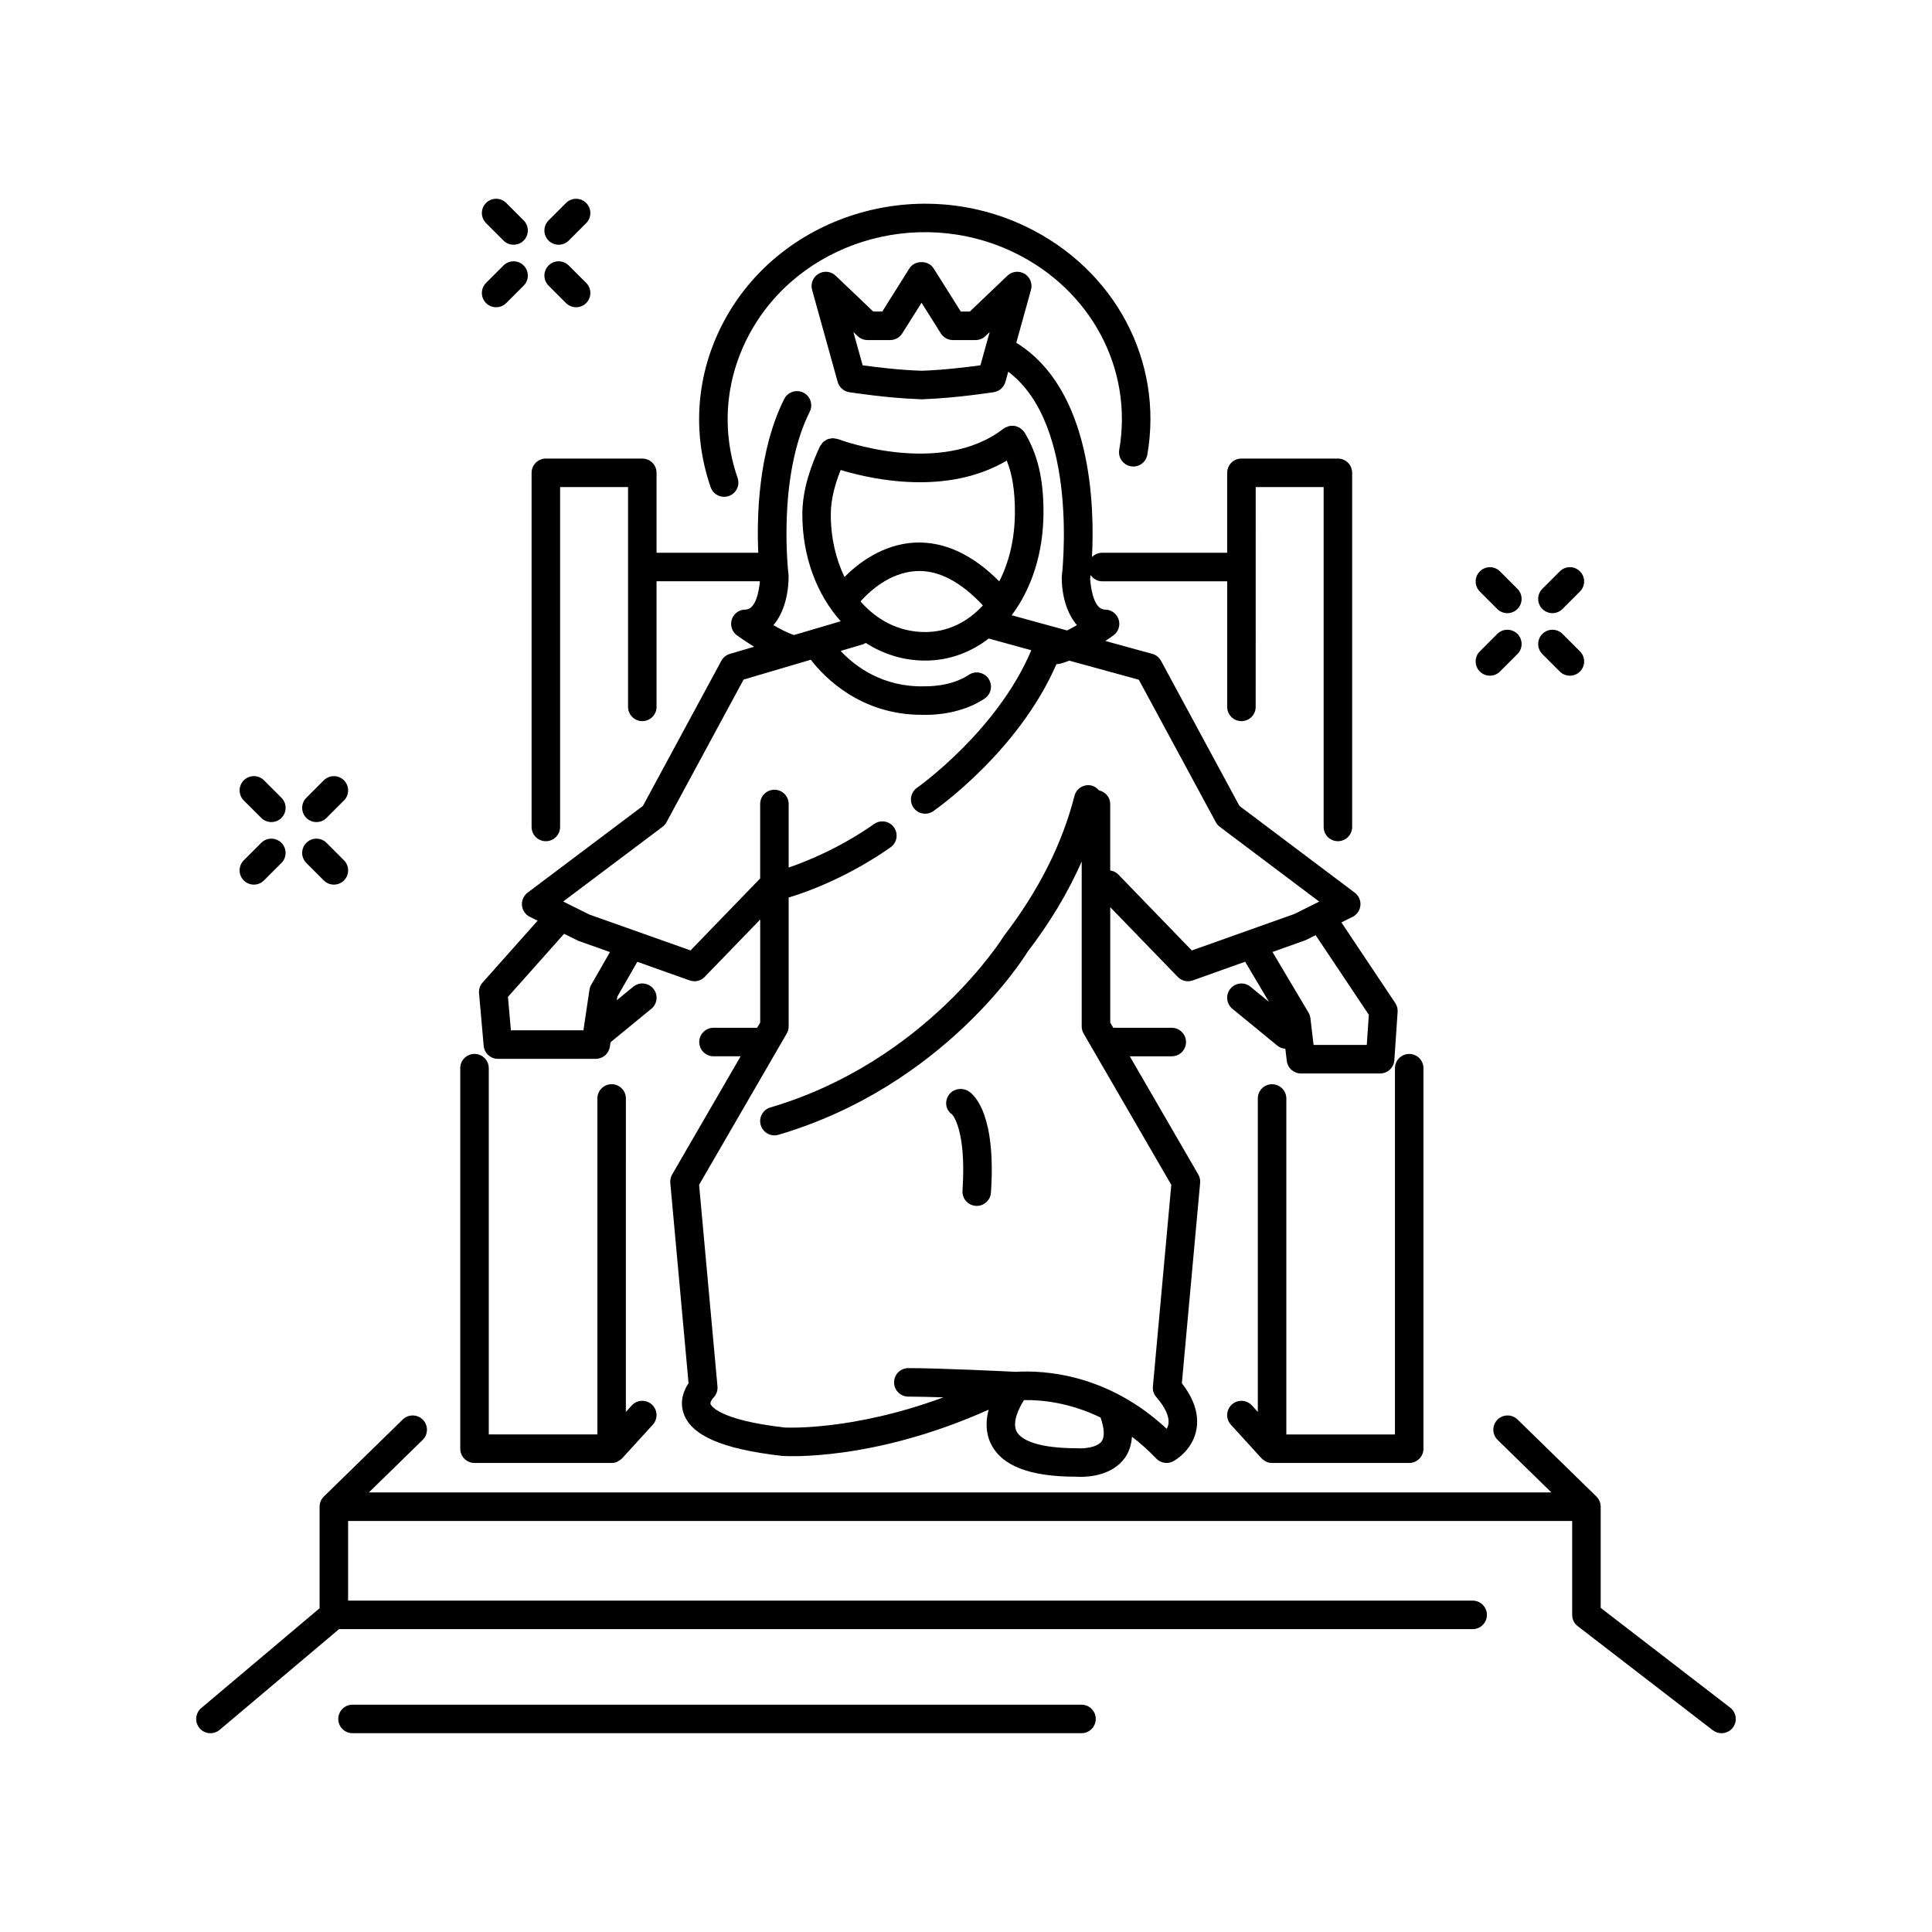<?xml version="1.0" encoding="UTF-8"?>
<!-- Uploaded to: ICON Repo, www.iconrepo.com, Generator: ICON Repo Mixer Tools -->
<svg fill="#000000" width="800px" height="800px" version="1.1" viewBox="144 144 512 512" xmlns="http://www.w3.org/2000/svg">
 <g>
  <path d="m294 197.79-4.621 4.621c-1.477 1.477-1.477 3.867 0 5.344 0.738 0.738 1.703 1.105 2.672 1.105 0.965 0 1.934-0.367 2.672-1.105l4.621-4.621c1.477-1.477 1.477-3.867 0-5.344-1.477-1.477-3.867-1.477-5.344 0z"/>
  <path d="m272.81 224.32c0.738 0.738 1.703 1.105 2.672 1.105 0.965 0 1.934-0.367 2.672-1.105l4.621-4.621c1.477-1.477 1.477-3.867 0-5.344-1.477-1.477-3.867-1.477-5.344 0l-4.621 4.621c-1.477 1.477-1.477 3.871 0 5.344z"/>
  <path d="m277.43 207.75c0.738 0.738 1.703 1.105 2.672 1.105 0.965 0 1.934-0.367 2.672-1.105 1.477-1.477 1.477-3.867 0-5.344l-4.621-4.621c-1.477-1.477-3.867-1.477-5.344 0-1.477 1.477-1.477 3.867 0 5.344z"/>
  <path d="m289.38 219.7 4.621 4.621c0.738 0.738 1.703 1.105 2.672 1.105 0.965 0 1.934-0.367 2.672-1.105 1.477-1.477 1.477-3.867 0-5.344l-4.621-4.621c-1.477-1.477-3.867-1.477-5.344 0-1.477 1.477-1.477 3.867 0 5.344z"/>
  <path d="m555.41 306.49c0.965 0 1.934-0.367 2.672-1.105l4.625-4.625c1.477-1.477 1.477-3.867 0-5.344-1.477-1.477-3.867-1.477-5.344 0l-4.625 4.625c-1.477 1.477-1.477 3.867 0 5.344 0.738 0.738 1.707 1.105 2.672 1.105z"/>
  <path d="m536.17 321.96c0.738 0.738 1.703 1.105 2.672 1.105 0.965 0 1.934-0.367 2.672-1.105l4.621-4.621c1.477-1.477 1.477-3.867 0-5.344-1.477-1.477-3.867-1.477-5.344 0l-4.621 4.621c-1.473 1.477-1.473 3.867 0 5.344z"/>
  <path d="m540.79 305.39c0.738 0.738 1.703 1.105 2.672 1.105 0.965 0 1.934-0.367 2.672-1.105 1.477-1.473 1.477-3.867 0-5.344l-4.621-4.625c-1.477-1.477-3.867-1.477-5.344 0-1.477 1.473-1.477 3.867 0 5.344z"/>
  <path d="m552.74 317.34 4.625 4.621c0.738 0.738 1.703 1.105 2.672 1.105 0.965 0 1.934-0.367 2.672-1.105 1.477-1.477 1.477-3.871 0-5.344l-4.625-4.621c-1.477-1.477-3.867-1.477-5.344 0-1.477 1.477-1.477 3.871 0 5.344z"/>
  <path d="m235.15 350.79c-1.477-1.477-3.867-1.477-5.344 0l-4.621 4.621c-1.477 1.477-1.477 3.867 0 5.344 0.738 0.738 1.703 1.105 2.672 1.105 0.965 0 1.934-0.367 2.672-1.105l4.621-4.621c1.477-1.477 1.477-3.867 0-5.344z"/>
  <path d="m213.23 367.36-4.625 4.625c-1.477 1.477-1.477 3.867 0 5.344 0.738 0.738 1.703 1.105 2.672 1.105 0.965 0 1.934-0.367 2.672-1.105l4.625-4.625c1.477-1.477 1.477-3.867 0-5.344-1.477-1.477-3.867-1.477-5.344 0z"/>
  <path d="m218.58 355.41-4.625-4.621c-1.477-1.477-3.867-1.477-5.344 0-1.477 1.477-1.477 3.871 0 5.344l4.625 4.621c0.738 0.738 1.703 1.105 2.672 1.105 0.965 0 1.934-0.367 2.672-1.105 1.477-1.477 1.477-3.871 0-5.344z"/>
  <path d="m230.53 367.36c-1.477-1.477-3.867-1.477-5.344 0-1.477 1.473-1.477 3.867 0 5.344l4.621 4.625c0.738 0.738 1.703 1.105 2.672 1.105 0.965 0 1.934-0.367 2.672-1.105 1.477-1.473 1.477-3.867 0-5.344z"/>
  <path d="m568.2 570.1v-26.809c0-0.008-0.004-0.012-0.004-0.02-0.004-0.492-0.098-0.984-0.293-1.445-0.195-0.461-0.48-0.871-0.828-1.219-0.004-0.004-0.008-0.016-0.012-0.02l-20.895-20.402c-1.492-1.457-3.883-1.426-5.344 0.062-1.457 1.492-1.43 3.883 0.062 5.344l14.254 13.922h-313.39l14.258-13.922c1.492-1.457 1.523-3.852 0.062-5.344-1.457-1.488-3.848-1.52-5.344-0.062l-20.895 20.402c-0.004 0.004-0.008 0.012-0.012 0.02-0.352 0.348-0.637 0.758-0.828 1.219-0.195 0.461-0.289 0.953-0.293 1.445 0 0.008-0.004 0.012-0.004 0.02v26.91l-31.359 26.453c-1.598 1.344-1.797 3.731-0.453 5.324 0.746 0.887 1.816 1.344 2.891 1.344 0.859 0 1.723-0.293 2.434-0.891l31.645-26.695h300.42c2.086 0 3.777-1.691 3.777-3.777 0-2.086-1.691-3.777-3.777-3.777l-298.02-0.004v-21.109h324.39v24.887c0 1.172 0.543 2.277 1.473 2.992l35.797 27.586c0.688 0.527 1.5 0.785 2.305 0.785 1.133 0 2.25-0.508 2.996-1.473 1.273-1.652 0.965-4.027-0.688-5.301z"/>
  <path d="m430.61 595.76h-193.19c-2.086 0-3.777 1.691-3.777 3.777 0 2.086 1.691 3.777 3.777 3.777h193.19c2.086 0 3.777-1.691 3.777-3.777 0.004-2.086-1.691-3.777-3.777-3.777z"/>
  <path d="m443.69 267.57c2.066 0.375 4.012-1.02 4.367-3.078 4.305-24.832-8.613-49.117-32.148-60.43-29.379-14.121-65.344-2.769-80.176 25.301-7.223 13.672-8.43 29.211-3.402 43.758 0.543 1.566 2.004 2.543 3.57 2.543 0.41 0 0.828-0.066 1.234-0.207 1.973-0.684 3.019-2.832 2.336-4.809-4.34-12.547-3.293-25.957 2.941-37.758 12.953-24.527 44.453-34.398 70.223-22.02 20.453 9.832 31.695 30.863 27.977 52.332-0.359 2.059 1.02 4.016 3.078 4.367z"/>
  <path d="m272.18 421.16c0.172 1.949 1.805 3.445 3.766 3.445h25.938c1.871 0 3.461-1.371 3.738-3.223l0.176-1.172 10.82-8.875c1.613-1.324 1.852-3.703 0.527-5.32s-3.703-1.852-5.32-0.527l-4.367 3.582 0.141-0.945 5.297-9.238 13.871 4.934c0.414 0.148 0.84 0.219 1.266 0.219 1.008 0 1.988-0.402 2.715-1.152l14.711-15.203v27.305l-0.801 1.383h-11.574c-2.086 0-3.777 1.691-3.777 3.777 0 2.086 1.691 3.777 3.777 3.777h7.195l-18.148 31.32c-0.391 0.676-0.566 1.457-0.496 2.234l4.84 53.098c-1.301 1.898-2.383 4.773-1.34 7.898 1.98 5.945 10.242 9.551 26.16 11.355 0.996 0.07 24.012 1.5 54.707-12.25-0.742 2.797-0.879 5.941 0.562 8.953 2.828 5.918 10.297 8.805 22.508 8.805 0.031 0 0.055 0 0.086-0.004 0.176 0.016 0.617 0.047 1.246 0.047 2.602 0 8.391-0.531 11.637-4.945 1.188-1.617 1.777-3.547 1.938-5.684 2.156 1.645 4.316 3.551 6.441 5.773 0.734 0.766 1.727 1.168 2.734 1.168 0.613 0 1.23-0.148 1.797-0.457 0.52-0.281 5.113-2.914 6.117-8.43 0.711-3.91-0.59-8.02-3.863-12.234l4.844-53.086c0.07-0.781-0.102-1.562-0.496-2.238l-18.148-31.32h11.125c2.086 0 3.777-1.691 3.777-3.777 0-2.086-1.691-3.777-3.777-3.777h-15.504l-0.801-1.383v-30.582l17.887 18.48c0.727 0.75 1.711 1.152 2.715 1.152 0.426 0 0.855-0.07 1.266-0.219l13.879-4.949 6.324 10.641-4.906-4.023c-1.613-1.324-3.996-1.09-5.32 0.527-1.324 1.613-1.086 3.996 0.527 5.32l11.945 9.797c0.617 0.504 1.348 0.742 2.086 0.805l0.383 3.207c0.227 1.902 1.836 3.332 3.75 3.332h20.984c1.988 0 3.637-1.539 3.769-3.523l0.871-12.789c0.059-0.832-0.164-1.66-0.629-2.356l-14.27-21.363 2.957-1.469c1.172-0.582 1.965-1.734 2.082-3.039 0.117-1.305-0.445-2.578-1.492-3.367l-30.562-22.992-20.785-38.453c-0.488-0.906-1.328-1.574-2.32-1.848l-12.441-3.414c1.105-0.738 1.906-1.309 2.148-1.484 1.324-0.961 1.879-2.668 1.371-4.223-0.508-1.559-1.957-2.609-3.594-2.609-3.566 0-3.91-8.055-3.953-8.055h-0.004c0.02-0.148 0.066-0.559 0.125-1.113 0.684 0.984 1.762 1.668 3.051 1.668h33.145v33.285c0 2.086 1.691 3.777 3.777 3.777s3.777-1.691 3.777-3.777l0.004-58.254h18.008v90.074c0 2.086 1.691 3.777 3.777 3.777 2.086 0 3.777-1.691 3.777-3.777v-93.852c0-2.086-1.691-3.777-3.777-3.777h-25.566c-2.086 0-3.777 1.691-3.777 3.777v21.188h-33.145c-1.055 0-2 0.434-2.688 1.129 0.715-13.117 0.074-44.375-20.055-56.777l3.898-14.031c0.457-1.637-0.238-3.379-1.699-4.25-1.457-0.875-3.32-0.668-4.551 0.504l-9.953 9.492h-2.41l-7.199-11.449c-1.383-2.199-5.012-2.199-6.394 0l-7.199 11.449h-2.406l-9.953-9.492c-1.234-1.172-3.098-1.379-4.551-0.504-1.457 0.875-2.152 2.613-1.699 4.25l6.781 24.398c0.398 1.43 1.594 2.496 3.059 2.723 0.414 0.062 10.234 1.586 18.586 1.855 0.207 0.023 0.41 0.039 0.613 0.023 0.062-0.008 0.281 0.012 0.348 0.012 0.203 0 0.406-0.016 0.605-0.051 8.262-0.309 17.777-1.777 18.184-1.844 1.465-0.23 2.66-1.293 3.059-2.723l0.75-2.691c18.934 14.219 14.258 53.637 14.176 54.508 0 4.644 1.293 9.5 4.031 12.645-0.879 0.516-1.758 0.984-2.609 1.414l-14.691-4.031c5.266-6.981 8.434-16.508 8.434-27.352 0-8.82-1.547-15.324-5.012-21.086-0.039-0.066-0.109-0.102-0.152-0.164s-0.051-0.141-0.102-0.199c-0.113-0.145-0.27-0.219-0.395-0.34-0.188-0.184-0.363-0.363-0.582-0.5-0.203-0.129-0.418-0.211-0.637-0.297-0.23-0.09-0.445-0.18-0.688-0.227-0.238-0.043-0.473-0.039-0.715-0.035-0.238 0-0.473 0-0.711 0.047-0.246 0.051-0.477 0.152-0.711 0.254-0.164 0.07-0.34 0.082-0.496 0.176-0.066 0.039-0.102 0.109-0.164 0.152s-0.141 0.051-0.199 0.102c-16.766 13-43.629 2.891-43.895 2.781-0.207-0.078-0.418-0.066-0.625-0.105-0.25-0.051-0.492-0.129-0.738-0.125-0.25 0-0.484 0.07-0.727 0.117-0.234 0.047-0.465 0.066-0.684 0.156-0.227 0.094-0.418 0.242-0.625 0.379-0.199 0.133-0.41 0.238-0.582 0.41-0.176 0.168-0.293 0.387-0.434 0.594-0.125 0.18-0.289 0.316-0.383 0.523-1.996 4.332-4.648 10.91-4.648 18.012 0 11.297 3.891 21.293 10.172 28.316l-12.391 3.656c-1.531-0.5-3.496-1.492-5.438-2.629 2.746-3.191 4.035-8.168 4.016-13.113-0.031-0.254-3.152-25.934 5.598-43.434 0.934-1.867 0.176-4.137-1.691-5.07-1.871-0.926-4.137-0.176-5.07 1.691-6.93 13.859-7.293 31.418-6.875 40.754l-26.957-0.004v-21.188c0-2.086-1.691-3.777-3.777-3.777h-25.562c-2.086 0-3.777 1.691-3.777 3.777v93.852c0 2.086 1.691 3.777 3.777 3.777 2.086 0 3.777-1.691 3.777-3.777v-90.074h18.008v58.25c0 2.086 1.691 3.777 3.777 3.777 2.086 0 3.777-1.691 3.777-3.777v-33.285h27.387c-0.199 2.231-0.969 7.5-3.852 7.5-1.637 0-3.086 1.055-3.594 2.609-0.504 1.559 0.051 3.262 1.371 4.223 0.395 0.289 2.211 1.578 4.551 3.019l-6.438 1.898c-0.965 0.285-1.777 0.941-2.254 1.828l-20.785 38.453-30.562 22.992c-1.047 0.789-1.609 2.062-1.492 3.367 0.121 1.305 0.91 2.457 2.082 3.039l2.066 1.023-14.582 16.391c-0.691 0.777-1.031 1.805-0.941 2.844zm131.64-180.35c-3.398 0.465-9.816 1.254-15.344 1.434-0.094 0.004-0.152 0.02-0.285 0.016-0.078-0.008-0.156-0.012-0.238-0.016-5.519-0.176-11.941-0.965-15.344-1.434l-2.449-8.812 1.129 1.078c0.703 0.668 1.637 1.043 2.609 1.043h6.008c1.301 0 2.508-0.668 3.199-1.766l5.113-8.129 5.113 8.129c0.691 1.102 1.898 1.766 3.199 1.766h6.008c0.973 0 1.902-0.375 2.609-1.043l1.129-1.078zm32.129 285.15c-1.207 1.66-4.68 1.977-6.481 1.844-12.562 0-15.438-3.152-16.09-4.508-1.164-2.418 0.609-6.094 1.988-8.262 4.684-0.078 12.121 0.66 20.297 4.629 1 2.883 1.141 5.117 0.285 6.297zm70.805-113.03-0.543 7.984h-14.098l-0.844-7.086c-0.062-0.527-0.234-1.031-0.504-1.484l-9.543-16.059 8.785-3.133 2.652-1.32zm-134.71-109.55c2.203-2.481 7.609-7.644 14.734-8.031 5.809-0.344 11.797 2.754 17.695 9.086-4.078 4.453-9.363 7.066-15.289 7.066-6.769-0.004-12.727-3.047-17.141-8.121zm38.762-37.312c1.492 3.727 2.156 8.02 2.156 13.621 0 6.965-1.52 13.258-4.144 18.387-7.148-7.211-14.699-10.656-22.457-10.277-8.566 0.473-15.027 5.566-18.555 9.105-2.305-4.754-3.637-10.398-3.637-16.598 0-4.211 1.27-8.379 2.617-11.754 4.301 1.309 12.133 3.246 21.035 3.246 7.496 0 15.672-1.414 22.984-5.731zm-91.23 97.047c0.434-0.324 0.793-0.742 1.055-1.223l20.43-37.797 17.809-5.258c3.66 4.734 13.223 14.598 29.453 14.598 0.23 0 0.465-0.004 0.695-0.004 0.051 0 0.254 0.012 0.594 0.012 2.117 0 9.387-0.312 15.344-4.328 1.73-1.168 2.188-3.512 1.023-5.246-1.164-1.727-3.512-2.188-5.246-1.023-4.809 3.234-11.34 3.027-11.617 3.031-11.203 0.316-18.527-5.316-22.336-9.375l5.949-1.754c0.266-0.078 0.473-0.246 0.707-0.371 4.641 2.988 9.996 4.684 15.746 4.684 6.297 0 12.027-2.137 16.836-5.844l11.293 3.102c-9.016 21.406-30.062 36.289-30.285 36.445-1.711 1.191-2.137 3.547-0.945 5.258 0.734 1.055 1.91 1.621 3.106 1.621 0.742 0 1.492-0.219 2.148-0.676 0.973-0.676 22.637-15.934 32.641-38.969 0.266 0 0.531-0.027 0.801-0.086 0.82-0.18 1.699-0.484 2.602-0.832l18.422 5.055 20.41 37.758c0.258 0.48 0.617 0.895 1.055 1.223l26.34 19.816-6.547 3.269-27.211 9.68-19.516-20.168c-0.586-0.605-1.34-0.906-2.109-1.035v-17.605c0-1.805-1.293-3.246-2.988-3.617-0.488-0.578-1.102-1.055-1.887-1.258-2.023-0.523-4.082 0.699-4.598 2.723-3.246 12.691-9.449 25.047-18.676 37.074-0.203 0.332-20.613 33.309-61.91 45.488-2.004 0.59-3.144 2.691-2.555 4.691 0.484 1.645 1.988 2.711 3.621 2.711 0.355 0 0.715-0.051 1.07-0.156 44.074-12.996 65.352-47.359 66-48.469 5.938-7.711 10.734-15.723 14.367-23.945v43.688c0 0.664 0.176 1.32 0.508 1.895l23.234 40.098-4.875 53.434c-0.094 1.027 0.234 2.043 0.91 2.82 2.41 2.773 3.512 5.246 3.195 7.148-0.078 0.465-0.242 0.883-0.445 1.254-15.582-14.516-32.262-15.57-40.023-15.105-2.82-0.141-20.133-0.984-28.453-0.984-2.086 0-3.777 1.691-3.777 3.777 0 2.086 1.691 3.777 3.777 3.777 2.457 0 5.789 0.078 9.301 0.191-24.371 9.012-41.957 7.992-42.027 8-18.016-2.047-19.625-6.039-19.684-6.207-0.18-0.512 0.457-1.371 0.664-1.586 0.844-0.793 1.273-1.938 1.172-3.09l-4.875-53.438 23.23-40.098c0.336-0.574 0.508-1.23 0.508-1.895v-34.145c2.453-0.711 14.414-4.457 27-13.301 1.707-1.199 2.117-3.559 0.922-5.266-1.199-1.711-3.566-2.121-5.266-0.922-9.348 6.566-18.457 10.117-22.656 11.547v-16.848c0-2.086-1.691-3.777-3.777-3.777-2.086 0-3.777 1.691-3.777 3.777v19.738l-18.453 19.07-26.801-9.504-6.949-3.453zm-26.082 28.352 3.754 1.855 8.402 2.988-4.973 8.668c-0.234 0.41-0.391 0.855-0.461 1.324l-1.598 10.734h-19.223l-0.781-8.848z"/>
  <path d="m265.97 427.08v100.84c0 2.086 1.691 3.777 3.777 3.777h36.34c0.527 0 1.027-0.109 1.484-0.305 0.078-0.031 0.137-0.105 0.211-0.141 0.379-0.195 0.734-0.426 1.027-0.734 0.02-0.02 0.051-0.027 0.07-0.051l8.121-8.91c1.406-1.543 1.297-3.934-0.246-5.34-1.543-1.41-3.934-1.293-5.34 0.246l-1.551 1.699 0.004-83.059c0-2.086-1.691-3.777-3.777-3.777-2.086 0-3.777 1.691-3.777 3.777v89.035h-28.785v-97.062c0-2.086-1.691-3.777-3.777-3.777-2.086-0.004-3.781 1.691-3.781 3.777z"/>
  <path d="m481.11 431.33c-2.086 0-3.777 1.691-3.777 3.777v83.059l-1.551-1.699c-1.406-1.539-3.797-1.656-5.34-0.246-1.543 1.406-1.652 3.797-0.246 5.34l8.121 8.91c0.02 0.023 0.051 0.027 0.07 0.051 0.293 0.305 0.648 0.539 1.027 0.734 0.074 0.039 0.133 0.109 0.211 0.141 0.457 0.195 0.957 0.305 1.484 0.305h36.344c2.086 0 3.777-1.691 3.777-3.777v-100.84c0-2.086-1.691-3.777-3.777-3.777-2.086 0-3.777 1.691-3.777 3.777v97.066h-28.785v-89.039c0-2.086-1.691-3.777-3.781-3.777z"/>
  <path d="m399.07 459.54c-0.141 2.082 1.434 3.883 3.519 4.023 0.086 0.004 0.172 0.008 0.258 0.008 1.969 0 3.633-1.527 3.766-3.523 1.359-20.215-4.09-25.598-5.793-26.766-1.723-1.18-4.191-0.832-5.375 0.887-1.18 1.719-0.867 3.977 0.855 5.16 0.039 0.031 3.871 3.926 2.769 20.211z"/>
 </g>
</svg>